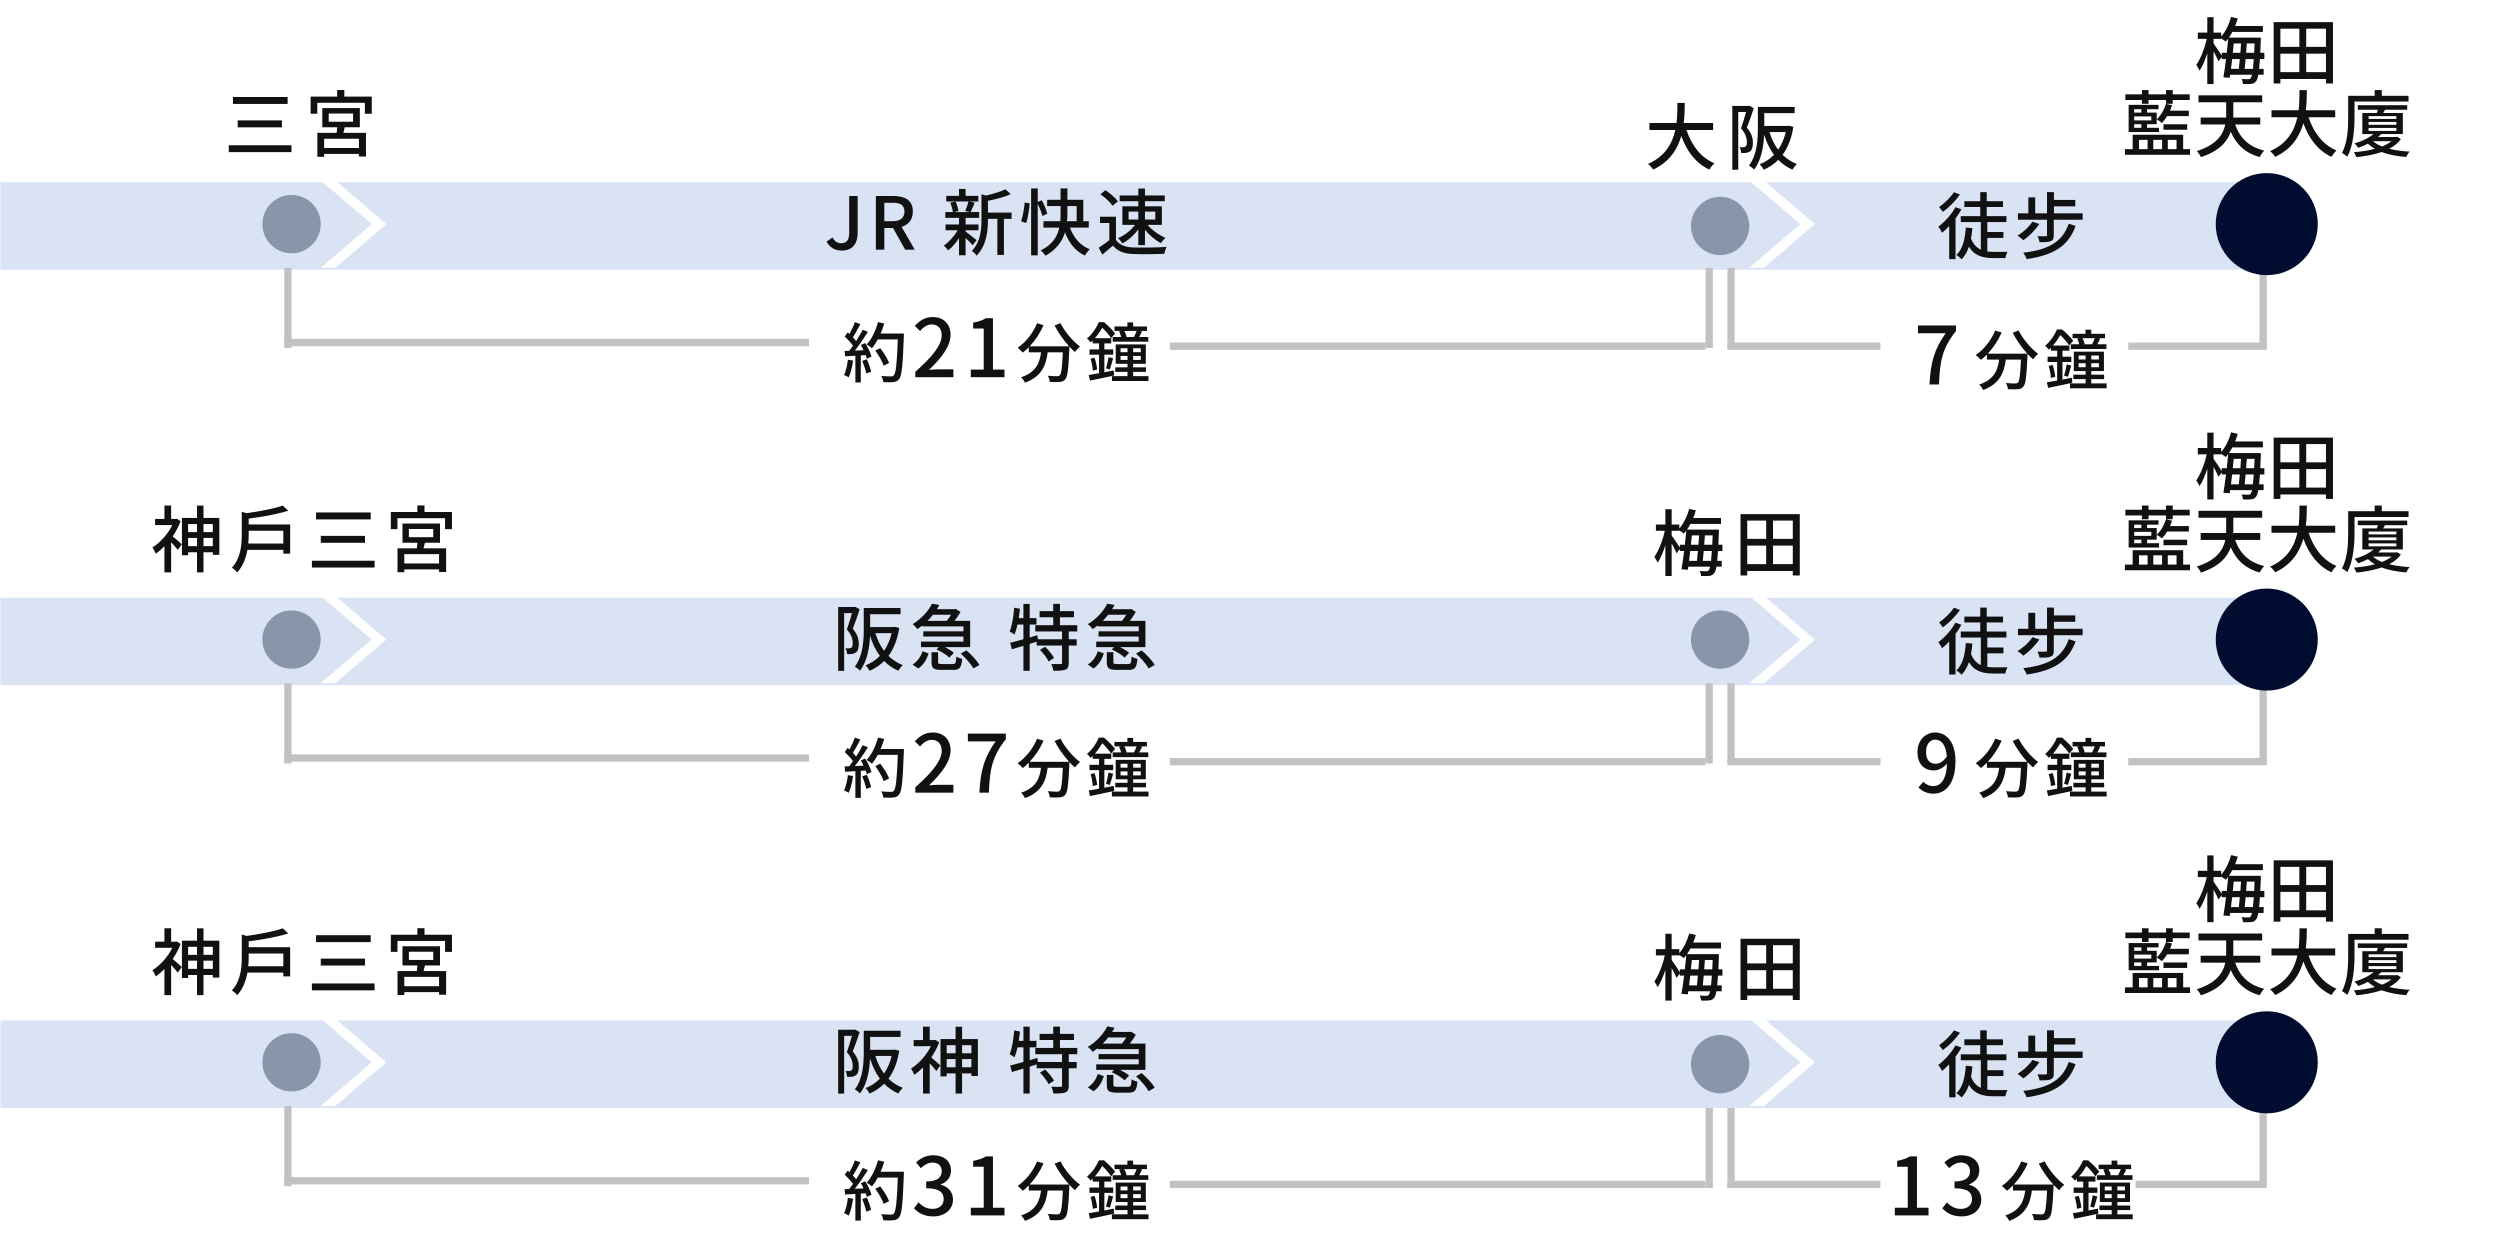 <svg width="686" height="340" viewBox="0 0 686 340" fill="none" xmlns="http://www.w3.org/2000/svg">
<mask id="mask0_37_1397" style="mask-type:alpha" maskUnits="userSpaceOnUse" x="0" y="0" width="686" height="340">
<rect width="686" height="340" fill="white"/>
</mask>
<g mask="url(#mask0_37_1397)">
<path fill-rule="evenodd" clip-rule="evenodd" d="M480.583 280L494 291.5L480 303.5H484L498 291.5L484.583 280H620V304H0V280H88.583L102 291.5L88 303.5H92L106 291.5L92.583 280H480.583Z" fill="#D9E3F4"/>
<path d="M88 291.5C88 295.918 84.418 299.5 80 299.5C75.582 299.5 72 295.918 72 291.5C72 287.082 75.582 283.5 80 283.5C84.418 283.5 88 287.082 88 291.5Z" fill="#8895AB"/>
<path d="M480 292C480 296.418 476.418 300 472 300C467.582 300 464 296.418 464 292C464 287.582 467.582 284 472 284C476.418 284 480 287.582 480 292Z" fill="#8895AB"/>
<line x1="79" y1="303.5" x2="79" y2="325.5" stroke="#C2C2C2" stroke-width="2"/>
<line x1="469" y1="304" x2="469" y2="326" stroke="#C2C2C2" stroke-width="2"/>
<line x1="475" y1="304" x2="475" y2="326" stroke="#C2C2C2" stroke-width="2"/>
<line x1="621" y1="303.5" x2="621" y2="325.5" stroke="#C2C2C2" stroke-width="2"/>
<line x1="78" y1="324" x2="222" y2="324" stroke="#C2C2C2" stroke-width="2"/>
<line x1="321" y1="325" x2="468" y2="325" stroke="#C2C2C2" stroke-width="2"/>
<line x1="474" y1="325" x2="516" y2="325" stroke="#C2C2C2" stroke-width="2"/>
<line x1="586" y1="325" x2="622" y2="325" stroke="#C2C2C2" stroke-width="2"/>
<path d="M636 291.5C636 299.232 629.732 305.5 622 305.5C614.268 305.5 608 299.232 608 291.5C608 283.768 614.268 277.5 622 277.5C629.732 277.5 636 283.768 636 291.5Z" fill="#000C30"/>
<path d="M48.52 258.34L49.56 259.02C49.02 260.46 48.26 261.88 47.38 263.16C48.08 263.72 49.5 265 49.88 265.36L48.78 266.88C48.38 266.36 47.62 265.48 46.96 264.78V273.06H45.12V265.9C44.34 266.7 43.54 267.38 42.74 267.94C42.58 267.46 42.1 266.56 41.84 266.22C43.94 264.9 46.06 262.58 47.28 260.08H42.56V258.4H45.12V254.72H46.96V258.4H48.2L48.52 258.34ZM55.84 265.86H58.4V263.6H55.84V265.86ZM51.62 265.86H54.06V263.6H51.62V265.86ZM54.06 259.8H51.62V262.02H54.06V259.8ZM58.4 259.8H55.84V262.02H58.4V259.8ZM55.84 258.12H60.18V268.26H58.4V267.54H55.84V273.06H54.06V267.54H51.62V268.36H49.92V258.12H54.06V254.74H55.84V258.12ZM68.12 265.14H77.74V261.64H68.24V262.6C68.24 263.36 68.22 264.24 68.12 265.14ZM68.24 259.92H79.62V267.92H77.74V266.88H67.9C67.5 269.06 66.7 271.32 65.08 273.08C64.8 272.68 64.1 272.02 63.62 271.8C66.1 269.12 66.34 265.42 66.34 262.56V256.44L67.66 256.82C71.28 256.32 75.26 255.56 77.58 254.74L79.1 256.14C76.16 257.08 71.98 257.84 68.24 258.3V259.92ZM86.72 256.62H101.72V258.52H86.72V256.62ZM88.02 263.04H100.16V264.94H88.02V263.04ZM85.58 269.86H102.78V271.74H85.58V269.86ZM120.48 270.62V268.06H110.94V270.62H120.48ZM112.2 261.16V263.4H118.88V261.16H112.2ZM120.74 264.92H116.6C116.46 265.44 116.34 265.98 116.22 266.46H122.42V272.96H120.48V272.24H110.94V273.02H109.08V266.46H114.38C114.44 265.96 114.5 265.42 114.54 264.92H110.44V259.66H120.74V264.92ZM116.48 256.5H124.02V261.2H122.12V258.2H109.06V261.2H107.24V256.5H114.52V254.7H116.48V256.5Z" fill="#111111"/>
<path d="M615.94 248.9H618.2C618.28 248.18 618.36 247.3 618.44 246.2H616.2C616.12 247.18 616.02 248.1 615.94 248.9ZM614.6 246.2H612.5C612.38 247.14 612.28 248.06 612.18 248.9H614.34C614.42 248.1 614.52 247.18 614.6 246.2ZM609.64 244.48H611.02C611.18 243.14 611.32 241.8 611.42 240.6C611.2 240.9 610.98 241.16 610.76 241.42C610.5 241.18 609.94 240.82 609.5 240.56V240.66H607.4V241.92C607.9 242.58 609.16 244.5 609.64 245.26V244.48ZM614.94 241.92H612.94C612.86 242.76 612.78 243.62 612.68 244.48H614.76C614.82 243.6 614.88 242.74 614.94 241.92ZM616.34 244.48H618.54C618.58 243.7 618.62 242.86 618.66 241.92H616.52C616.46 242.74 616.4 243.62 616.34 244.48ZM621.34 246.2H620.12C620.04 247.26 619.98 248.16 619.9 248.9H621.14V250.5H619.68C619.52 251.44 619.32 251.96 619.1 252.26C618.7 252.8 618.28 252.96 617.7 253.02C617.18 253.1 616.36 253.08 615.48 253.04C615.46 252.66 615.3 252.04 615.08 251.68C615.88 251.74 616.58 251.76 616.94 251.74C617.26 251.76 617.42 251.7 617.6 251.44C617.72 251.28 617.84 250.98 617.96 250.5H611.96L611.84 251.34L610.1 251.22C610.34 249.88 610.58 248.08 610.82 246.2H609.64V245.62L608.76 246.82C608.5 246.18 607.92 245.08 607.4 244.12V253.06H605.68V244.6C605.08 246.5 604.34 248.26 603.54 249.4C603.36 248.9 602.92 248.2 602.66 247.8C603.84 246.16 604.98 243.2 605.52 240.66H603.08V238.94H605.68V234.72H607.4V238.94H609.5V240.02C610.7 238.68 611.66 236.68 612.22 234.64L614.04 235.06C613.84 235.76 613.6 236.46 613.32 237.14H620.94V238.76H612.56C612.26 239.32 611.94 239.84 611.62 240.32H620.36V241.12C620.32 242.38 620.26 243.48 620.22 244.48H621.34V246.2ZM632.82 249.8H638.24V244.72H632.82V249.8ZM625.74 244.72V249.8H630.94V244.72H625.74ZM630.94 237.86H625.74V242.86H630.94V237.86ZM638.24 242.86V237.86H632.82V242.86H638.24ZM623.9 236.08H640.16V252.9H638.24V251.68H625.74V252.9H623.9V236.08ZM587.74 258.48V257.44H583.2V255.88H587.74V254.72H589.56V255.88H594.36V254.72H596.2V255.88H600.86V257.44H596.2V258.48H594.36V257.44H589.56V258.48H587.74ZM590.32 263.04V261.94H585.62V263.04H590.32ZM587.58 265.06V264.08H585.62V265.06H587.58ZM587.58 259.96H585.62V260.9H587.58V259.96ZM589.16 260.9H591.8V264.08H589.16V265.06H592.44V266.24H584.1V258.78H592.3V259.96H589.16V260.9ZM600.62 260.36V261.86H594.66C594.24 262.58 593.74 263.22 593.24 263.74C592.92 263.46 592.22 262.98 591.8 262.74C592.92 261.72 593.84 260.12 594.34 258.5L596.02 258.88C595.86 259.38 595.66 259.88 595.46 260.36H600.62ZM600.16 265.6H593.66V264.1H600.16V265.6ZM586.94 268.38V270.92H589.3V268.38H586.94ZM593.28 268.38H590.86V270.92H593.28V268.38ZM597.24 268.38H594.84V270.92H597.24V268.38ZM599.06 270.92H600.94V272.48H583.08V270.92H585.2V266.98H599.06V270.92ZM620.22 264.16H613.32C614.62 267.84 617.08 270.32 621.3 271.32C620.88 271.74 620.32 272.58 620.04 273.1C616.08 272 613.66 269.68 612.12 266.18C611.16 268.9 608.94 271.46 603.94 273.12C603.74 272.66 603.18 271.84 602.8 271.46C608.22 269.72 610.04 266.94 610.62 264.16H603.86V262.26H610.84C610.86 261.96 610.86 261.66 610.86 261.38V258.06H603.26V256.16H620.74V258.06H612.82V261.4C612.82 261.68 612.82 261.98 612.8 262.26H620.22V264.16ZM640.78 262.18H633.48C634.84 266.34 637.36 269.72 641.14 271.3C640.68 271.7 640.06 272.48 639.76 273.04C636.02 271.3 633.6 268.06 632.04 263.82C631.02 267.44 628.86 270.9 624.32 273.04C624.02 272.54 623.42 271.88 622.9 271.48C627.66 269.4 629.6 265.8 630.4 262.18H623.3V260.26H630.74C630.98 258.26 630.96 256.34 630.98 254.74H633C632.98 256.36 632.96 258.28 632.72 260.26H640.78V262.18ZM646.08 257.86V262.12C646.08 265.28 645.8 269.96 644.08 273C643.76 272.7 643.02 272.14 642.62 271.96C644.22 269.12 644.34 265.04 644.34 262.12V256.28H651.62V254.72H653.56V256.28H660.9V257.86H646.08ZM656.24 268.74H651.14C651.78 269.32 652.64 269.8 653.64 270.2C654.64 269.8 655.52 269.32 656.24 268.74ZM649.94 265.1V265.92H657.56V265.1H649.94ZM649.94 263.46V264.24H657.56V263.46H649.94ZM649.94 261.86V262.64H657.56V261.86H649.94ZM657.76 267.52L658.82 268.16C658.02 269.26 656.92 270.14 655.6 270.82C657.26 271.24 659.18 271.5 661.22 271.6C660.86 271.96 660.44 272.64 660.26 273.08C657.74 272.88 655.44 272.44 653.52 271.72C651.44 272.44 649.04 272.86 646.6 273.12C646.46 272.72 646.16 272.1 645.88 271.76C647.88 271.6 649.88 271.32 651.68 270.84C650.96 270.42 650.32 269.96 649.78 269.42C648.98 269.84 648.08 270.22 647.1 270.56C646.88 270.18 646.4 269.62 646.06 269.36C648.38 268.68 650.16 267.76 651.32 266.78H648.22V261H652.18C652.28 260.72 652.4 260.42 652.5 260.12H646.98V258.86H660.54V260.12H654.44C654.26 260.42 654.1 260.72 653.94 261H659.34V266.78H653.4C653.14 267.06 652.84 267.34 652.54 267.6H657.44L657.76 267.52Z" fill="#111111"/>
<path d="M519.945 333.5V331.41H523.487V320.146H520.583V318.54C522.101 318.254 523.179 317.88 524.103 317.308H526.017V331.41H529.185V333.5H519.945ZM538.256 333.786C535.704 333.786 534.054 332.774 532.976 331.564L534.208 329.936C535.154 330.904 536.364 331.718 538.036 331.718C539.862 331.718 541.116 330.706 541.116 329.034C541.116 327.23 539.972 326.064 536.32 326.064V324.194C539.51 324.194 540.566 322.984 540.566 321.356C540.566 319.926 539.62 319.024 538.08 319.002C536.826 319.024 535.77 319.64 534.846 320.542L533.526 318.958C534.802 317.814 536.298 317 538.168 317C541.072 317 543.118 318.496 543.118 321.18C543.118 323.05 542.04 324.348 540.324 324.986V325.096C542.194 325.558 543.668 326.966 543.668 329.144C543.668 332.07 541.226 333.786 538.256 333.786ZM559.433 319.316L561.053 318.668C562.205 321.008 564.473 323.654 566.417 325.094C565.985 325.454 565.337 326.12 565.013 326.588C564.527 326.174 564.005 325.67 563.501 325.112C563.501 325.274 563.501 325.652 563.483 325.814C563.249 331.268 562.997 333.356 562.385 334.058C561.971 334.58 561.557 334.706 560.909 334.796C560.297 334.868 559.199 334.85 558.119 334.796C558.101 334.292 557.867 333.59 557.561 333.104C558.659 333.212 559.685 333.23 560.099 333.23C560.459 333.23 560.675 333.176 560.873 332.978C561.287 332.546 561.521 330.854 561.701 326.678H557.543C557.093 330.17 555.941 333.32 551.315 335.012C551.135 334.58 550.631 333.86 550.253 333.518C554.393 332.15 555.347 329.522 555.725 326.678H552.359V325.292C551.837 325.832 551.279 326.318 550.721 326.75C550.415 326.39 549.695 325.724 549.299 325.418C551.531 323.906 553.511 321.44 554.627 318.704L556.409 319.226C555.473 321.404 554.123 323.42 552.593 325.04H563.429C561.935 323.402 560.459 321.314 559.433 319.316ZM581.357 322.466L581.231 322.43C581.483 321.98 581.771 321.332 581.951 320.81H578.567C578.855 321.35 579.125 321.98 579.197 322.394L578.909 322.466H581.357ZM577.145 320.936L577.721 320.81H575.867V319.586H579.413V318.47H580.997V319.586H584.777V320.81H582.905L583.445 320.954C583.175 321.494 582.905 322.034 582.653 322.466H585.155V323.762H575.381V322.466H577.703C577.595 321.998 577.361 321.386 577.145 320.936ZM575.669 331.646L575.795 333.032C573.473 333.554 571.007 334.058 569.153 334.436L568.811 332.906C569.603 332.78 570.575 332.618 571.637 332.42V327.326H569.009V325.868H571.637V324.23H569.909V323.438C569.729 323.6 569.549 323.78 569.351 323.96C569.135 323.618 568.631 323.114 568.325 322.898C569.891 321.566 571.007 319.802 571.583 318.398H573.005C574.085 319.316 575.399 320.612 576.047 321.512L574.949 322.79C574.445 322.016 573.455 320.81 572.519 319.946C572.015 320.828 571.349 321.836 570.485 322.808H574.985V324.23H573.095V325.868H575.525V327.326H573.095V332.15C573.941 331.988 574.823 331.808 575.669 331.646ZM569.315 328.424L570.413 328.136C570.755 329.198 571.043 330.512 571.115 331.394L569.927 331.7C569.891 330.818 569.621 329.45 569.315 328.424ZM574.607 331.376L573.545 331.088C573.815 330.242 574.121 328.892 574.247 327.992L575.507 328.316C575.201 329.36 574.877 330.566 574.607 331.376ZM577.541 328.766H579.449V327.668H577.541V328.766ZM577.541 325.562V326.642H579.449V325.562H577.541ZM583.085 326.642V325.562H580.997V326.642H583.085ZM583.085 328.766V327.668H580.997V328.766H583.085ZM580.997 333.212H585.209V334.544H575.165V333.212H579.449V332.042H576.083V330.8H579.449V329.828H576.209V324.5H584.471V329.828H580.997V330.8H584.525V332.042H580.997V333.212Z" fill="#111111"/>
<path d="M536.16 282.74L537.82 283.38C536.62 285.08 534.78 286.96 533.1 288.16C532.86 287.78 532.4 287.14 532.1 286.8C533.58 285.76 535.3 284.1 536.16 282.74ZM536.58 286.86L538.22 287.44C537.76 288.3 537.2 289.14 536.6 289.94V301.1H534.86V292.04C534.22 292.72 533.54 293.34 532.9 293.88C532.72 293.5 532.2 292.58 531.88 292.2C533.64 290.9 535.46 288.88 536.58 286.86ZM545.32 295.28V299C545.9 299.08 546.56 299.12 547.2 299.12C547.76 299.12 550.08 299.12 550.84 299.1C550.6 299.54 550.34 300.34 550.26 300.82H547.06C544.08 300.82 541.8 300.22 540.26 297.7C539.82 299.08 539.16 300.22 538.28 301.14C538 300.82 537.24 300.22 536.84 299.96C538.56 298.36 539.2 295.68 539.42 292.44L541.22 292.6C541.14 293.6 541.02 294.54 540.84 295.42C541.46 297.04 542.4 297.98 543.54 298.5V290.94H538.04V289.3H543.38V286.8H539.02V285.2H543.38V282.72H545.16V285.2H549.62V286.8H545.16V289.3H550.56V290.94H545.32V293.66H549.74V295.28H545.32ZM567.66 291.38L569.54 292C567.54 297.6 563.44 300.02 556.12 301.1C555.94 300.56 555.54 299.82 555.18 299.34C562.1 298.54 565.94 296.38 567.66 291.38ZM557.7 290.84L559.6 291.46C558.48 293.14 556.74 294.86 555.22 295.92C554.86 295.58 554.08 294.94 553.6 294.66C555.16 293.74 556.76 292.28 557.7 290.84ZM563.6 288.54H571.48V290.3H563.56V294.56C563.56 295.46 563.38 295.92 562.7 296.18C562.04 296.46 561.08 296.46 559.66 296.46C559.58 295.96 559.32 295.26 559.1 294.8C560.06 294.84 561.06 294.84 561.34 294.82C561.62 294.8 561.7 294.76 561.7 294.52V290.3H553.72V288.54H556.58V284.16H558.46V288.54H561.7V282.72H563.6V284.86H569.46V286.62H563.6V288.54Z" fill="#111111"/>
<path d="M234.674 282.5L235.894 283.2C235.334 284.88 234.634 286.96 233.994 288.52C235.354 290.1 235.654 291.48 235.654 292.68C235.654 293.82 235.414 294.66 234.834 295.06C234.534 295.26 234.154 295.4 233.754 295.46C233.374 295.5 232.894 295.5 232.434 295.48C232.414 295.02 232.274 294.32 231.994 293.88C232.414 293.92 232.754 293.92 233.014 293.9C233.254 293.9 233.454 293.84 233.634 293.72C233.914 293.52 233.994 293.04 233.994 292.46C233.994 291.46 233.674 290.16 232.374 288.72C232.874 287.38 233.394 285.6 233.774 284.24H231.634V300.08H229.994V282.56H234.394L234.674 282.5ZM244.674 289.74H240.194C240.754 291.54 241.534 293.18 242.574 294.58C243.514 293.24 244.214 291.62 244.674 289.74ZM245.614 288L246.754 288.32C246.234 291.56 245.214 294.06 243.794 295.98C244.894 297.06 246.194 297.92 247.714 298.5C247.334 298.86 246.754 299.58 246.514 300.06C244.994 299.4 243.714 298.5 242.614 297.38C241.454 298.54 240.114 299.42 238.614 300.08C238.394 299.64 237.894 298.92 237.534 298.56C238.994 298 240.314 297.14 241.434 295.98C240.274 294.42 239.394 292.56 238.734 290.46C238.594 293.62 237.994 297.44 235.974 300.04C235.714 299.72 234.954 299.12 234.574 298.92C236.834 295.94 237.014 291.7 237.014 288.58V282.84H247.114V284.54H238.774V288.06H245.274L245.614 288ZM256.674 285.34L257.714 286.02C257.174 287.46 256.414 288.88 255.534 290.16C256.234 290.72 257.654 292 258.034 292.36L256.934 293.88C256.534 293.36 255.774 292.48 255.114 291.78V300.06H253.274V292.9C252.494 293.7 251.694 294.38 250.894 294.94C250.734 294.46 250.254 293.56 249.994 293.22C252.094 291.9 254.214 289.58 255.434 287.08H250.714V285.4H253.274V281.72H255.114V285.4H256.354L256.674 285.34ZM263.994 292.86H266.554V290.6H263.994V292.86ZM259.774 292.86H262.214V290.6H259.774V292.86ZM262.214 286.8H259.774V289.02H262.214V286.8ZM266.554 286.8H263.994V289.02H266.554V286.8ZM263.994 285.12H268.334V295.26H266.554V294.54H263.994V300.06H262.214V294.54H259.774V295.36H258.074V285.12H262.214V281.74H263.994V285.12ZM285.366 294.32L286.766 293.46C287.706 294.36 288.766 295.66 289.226 296.54L287.746 297.5C287.326 296.62 286.286 295.26 285.366 294.32ZM295.606 289.28H293.266V291.42H295.446V293.14H293.266V297.9C293.266 298.9 293.046 299.44 292.366 299.76C291.666 300.02 290.566 300.06 289.066 300.06C288.986 299.52 288.746 298.74 288.486 298.2C289.606 298.24 290.686 298.24 291.006 298.22C291.326 298.22 291.426 298.14 291.426 297.86V293.14H284.466V292.08L282.546 292.68V300.06H280.826V293.22C279.686 293.56 278.606 293.88 277.666 294.16L277.186 292.38C278.186 292.14 279.446 291.8 280.826 291.4V287.38H279.206C278.966 288.42 278.706 289.36 278.386 290.12C278.106 289.9 277.406 289.48 277.046 289.28C277.726 287.66 278.106 285.14 278.286 282.76L279.886 283.04C279.786 283.9 279.686 284.78 279.526 285.62H280.826V281.72H282.546V285.62H284.406V287.38H282.546V290.92L284.646 290.3L284.806 291.42H291.426V289.28H284.086V287.56H289.006V285.38H285.266V283.7H289.006V281.7H290.846V283.7H294.706V285.38H290.846V287.56H295.606V289.28ZM309.066 284.68H304.086C303.646 285.26 303.146 285.82 302.606 286.36H307.886C308.286 285.86 308.706 285.26 309.066 284.68ZM301.186 287.88V287.62C300.766 287.98 300.306 288.3 299.826 288.62C299.526 288.18 298.926 287.56 298.506 287.26C301.126 285.7 302.906 283.5 303.846 281.64L305.846 282.02C305.626 282.4 305.406 282.78 305.166 283.16H310.086L310.386 283.1L311.666 283.92C311.246 284.68 310.646 285.56 310.026 286.36H314.306V293.58H307.386C308.346 294.06 309.286 294.64 309.826 295.14L308.586 296.44C307.886 295.72 306.346 294.78 305.066 294.22L305.686 293.58H300.806V292.06H312.466V290.66H301.446V289.24H312.466V287.88H301.186ZM300.046 299.44L298.486 298.34C299.866 297.54 300.766 296.14 301.246 294.7L302.906 295.3C302.366 296.9 301.546 298.48 300.046 299.44ZM306.586 298.22H309.526C310.286 298.22 310.426 297.96 310.506 296.16C310.886 296.44 311.626 296.7 312.106 296.8C311.926 299.24 311.386 299.82 309.706 299.82H306.386C304.206 299.82 303.706 299.32 303.706 297.66V294.96H305.506V297.64C305.506 298.14 305.686 298.22 306.586 298.22ZM311.726 295.34L313.266 294.46C314.606 295.6 316.166 297.26 316.866 298.46L315.186 299.42C314.566 298.26 313.066 296.54 311.726 295.34Z" fill="#111111"/>
<path d="M232.661 328.694L234.083 328.946C233.849 330.638 233.435 332.384 232.877 333.536C232.607 333.338 231.941 333.032 231.599 332.906C232.139 331.826 232.481 330.242 232.661 328.694ZM236.603 329.018L237.863 328.604C238.349 329.684 238.835 331.088 239.033 332.006L237.701 332.474C237.539 331.538 237.053 330.116 236.603 329.018ZM236.207 324.662L237.413 324.14C238.151 325.31 238.889 326.84 239.141 327.83L237.863 328.442C237.791 328.154 237.683 327.812 237.539 327.434L236.207 327.524V334.94H234.713V327.614C233.687 327.668 232.733 327.722 231.905 327.776L231.761 326.3L233.021 326.264C233.363 325.832 233.705 325.364 234.065 324.86C233.507 324.068 232.589 323.096 231.797 322.34L232.607 321.224C232.769 321.368 232.931 321.512 233.093 321.656C233.651 320.666 234.245 319.37 234.569 318.398L236.081 318.938C235.433 320.162 234.677 321.584 234.029 322.556C234.371 322.916 234.677 323.276 234.911 323.6C235.613 322.52 236.261 321.404 236.729 320.468L238.151 321.08C237.125 322.718 235.775 324.698 234.569 326.192L236.963 326.102C236.729 325.598 236.477 325.112 236.207 324.662ZM248.015 321.53V322.34C247.709 330.278 247.475 333.086 246.719 334.004C246.287 334.598 245.837 334.76 245.135 334.832C244.523 334.922 243.425 334.904 242.363 334.85C242.327 334.364 242.129 333.644 241.805 333.176C242.975 333.266 244.055 333.284 244.487 333.284C244.865 333.284 245.063 333.212 245.261 332.978C245.837 332.402 246.125 329.738 246.359 323.132H240.869C240.383 324.05 239.843 324.878 239.285 325.544C238.961 325.256 238.205 324.77 237.809 324.536C239.177 323.078 240.293 320.738 240.923 318.38L242.633 318.776C242.363 319.712 242.021 320.648 241.643 321.53H248.015ZM243.965 329.594L242.489 330.35C242.129 329.252 241.139 327.506 240.185 326.21L241.535 325.544C242.507 326.768 243.569 328.478 243.965 329.594ZM256.089 333.786C253.537 333.786 251.887 332.774 250.809 331.564L252.041 329.936C252.987 330.904 254.197 331.718 255.869 331.718C257.695 331.718 258.949 330.706 258.949 329.034C258.949 327.23 257.805 326.064 254.153 326.064V324.194C257.343 324.194 258.399 322.984 258.399 321.356C258.399 319.926 257.453 319.024 255.913 319.002C254.659 319.024 253.603 319.64 252.679 320.542L251.359 318.958C252.635 317.814 254.131 317 256.001 317C258.905 317 260.951 318.496 260.951 321.18C260.951 323.05 259.873 324.348 258.157 324.986V325.096C260.027 325.558 261.501 326.966 261.501 329.144C261.501 332.07 259.059 333.786 256.089 333.786ZM266.392 333.5V331.41H269.934V320.146H267.03V318.54C268.548 318.254 269.626 317.88 270.55 317.308H272.464V331.41H275.632V333.5H266.392ZM289.373 319.316L290.993 318.668C292.145 321.008 294.413 323.654 296.357 325.094C295.925 325.454 295.277 326.12 294.953 326.588C294.467 326.174 293.945 325.67 293.441 325.112C293.441 325.274 293.441 325.652 293.423 325.814C293.189 331.268 292.937 333.356 292.325 334.058C291.911 334.58 291.497 334.706 290.849 334.796C290.237 334.868 289.139 334.85 288.059 334.796C288.041 334.292 287.807 333.59 287.501 333.104C288.599 333.212 289.625 333.23 290.039 333.23C290.399 333.23 290.615 333.176 290.813 332.978C291.227 332.546 291.461 330.854 291.641 326.678H287.483C287.033 330.17 285.881 333.32 281.255 335.012C281.075 334.58 280.571 333.86 280.193 333.518C284.333 332.15 285.287 329.522 285.665 326.678H282.299V325.292C281.777 325.832 281.219 326.318 280.661 326.75C280.355 326.39 279.635 325.724 279.239 325.418C281.471 323.906 283.451 321.44 284.567 318.704L286.349 319.226C285.413 321.404 284.063 323.42 282.533 325.04H293.369C291.875 323.402 290.399 321.314 289.373 319.316ZM311.297 322.466L311.171 322.43C311.423 321.98 311.711 321.332 311.891 320.81H308.507C308.795 321.35 309.065 321.98 309.137 322.394L308.849 322.466H311.297ZM307.085 320.936L307.661 320.81H305.807V319.586H309.353V318.47H310.937V319.586H314.717V320.81H312.845L313.385 320.954C313.115 321.494 312.845 322.034 312.593 322.466H315.095V323.762H305.321V322.466H307.643C307.535 321.998 307.301 321.386 307.085 320.936ZM305.609 331.646L305.735 333.032C303.413 333.554 300.947 334.058 299.093 334.436L298.751 332.906C299.543 332.78 300.515 332.618 301.577 332.42V327.326H298.949V325.868H301.577V324.23H299.849V323.438C299.669 323.6 299.489 323.78 299.291 323.96C299.075 323.618 298.571 323.114 298.265 322.898C299.831 321.566 300.947 319.802 301.523 318.398H302.945C304.025 319.316 305.339 320.612 305.987 321.512L304.889 322.79C304.385 322.016 303.395 320.81 302.459 319.946C301.955 320.828 301.289 321.836 300.425 322.808H304.925V324.23H303.035V325.868H305.465V327.326H303.035V332.15C303.881 331.988 304.763 331.808 305.609 331.646ZM299.255 328.424L300.353 328.136C300.695 329.198 300.983 330.512 301.055 331.394L299.867 331.7C299.831 330.818 299.561 329.45 299.255 328.424ZM304.547 331.376L303.485 331.088C303.755 330.242 304.061 328.892 304.187 327.992L305.447 328.316C305.141 329.36 304.817 330.566 304.547 331.376ZM307.481 328.766H309.389V327.668H307.481V328.766ZM307.481 325.562V326.642H309.389V325.562H307.481ZM313.025 326.642V325.562H310.937V326.642H313.025ZM313.025 328.766V327.668H310.937V328.766H313.025ZM310.937 333.212H315.149V334.544H305.105V333.212H309.389V332.042H306.023V330.8H309.389V329.828H306.149V324.5H314.411V329.828H310.937V330.8H314.465V332.042H310.937V333.212Z" fill="#111111"/>
<path d="M467.24 270.4H469.5C469.58 269.68 469.66 268.8 469.74 267.7H467.5C467.42 268.68 467.32 269.6 467.24 270.4ZM465.9 267.7H463.8C463.68 268.64 463.58 269.56 463.48 270.4H465.64C465.72 269.6 465.82 268.68 465.9 267.7ZM460.94 265.98H462.32C462.48 264.64 462.62 263.3 462.72 262.1C462.5 262.4 462.28 262.66 462.06 262.92C461.8 262.68 461.24 262.32 460.8 262.06V262.16H458.7V263.42C459.2 264.08 460.46 266 460.94 266.76V265.98ZM466.24 263.42H464.24C464.16 264.26 464.08 265.12 463.98 265.98H466.06C466.12 265.1 466.18 264.24 466.24 263.42ZM467.64 265.98H469.84C469.88 265.2 469.92 264.36 469.96 263.42H467.82C467.76 264.24 467.7 265.12 467.64 265.98ZM472.64 267.7H471.42C471.34 268.76 471.28 269.66 471.2 270.4H472.44V272H470.98C470.82 272.94 470.62 273.46 470.4 273.76C470 274.3 469.58 274.46 469 274.52C468.48 274.6 467.66 274.58 466.78 274.54C466.76 274.16 466.6 273.54 466.38 273.18C467.18 273.24 467.88 273.26 468.24 273.24C468.56 273.26 468.72 273.2 468.9 272.94C469.02 272.78 469.14 272.48 469.26 272H463.26L463.14 272.84L461.4 272.72C461.64 271.38 461.88 269.58 462.12 267.7H460.94V267.12L460.06 268.32C459.8 267.68 459.22 266.58 458.7 265.62V274.56H456.98V266.1C456.38 268 455.64 269.76 454.84 270.9C454.66 270.4 454.22 269.7 453.96 269.3C455.14 267.66 456.28 264.7 456.82 262.16H454.38V260.44H456.98V256.22H458.7V260.44H460.8V261.52C462 260.18 462.96 258.18 463.52 256.14L465.34 256.56C465.14 257.26 464.9 257.96 464.62 258.64H472.24V260.26H463.86C463.56 260.82 463.24 261.34 462.92 261.82H471.66V262.62C471.62 263.88 471.56 264.98 471.52 265.98H472.64V267.7ZM486.52 271.3H491.94V266.22H486.52V271.3ZM479.44 266.22V271.3H484.64V266.22H479.44ZM484.64 259.36H479.44V264.36H484.64V259.36ZM491.94 264.36V259.36H486.52V264.36H491.94ZM477.6 257.58H493.86V274.4H491.94V273.18H479.44V274.4H477.6V257.58Z" fill="#111111"/>
<path fill-rule="evenodd" clip-rule="evenodd" d="M480.583 164L494 175.5L480 187.5H484L498 175.5L484.583 164H620V188H0V164H88.583L102 175.5L88 187.5H92L106 175.5L92.583 164H480.583Z" fill="#D9E3F4"/>
<path d="M88 175.5C88 179.918 84.418 183.5 80 183.5C75.582 183.5 72 179.918 72 175.5C72 171.082 75.582 167.5 80 167.5C84.418 167.5 88 171.082 88 175.5Z" fill="#8895AB"/>
<path d="M480 175.5C480 179.918 476.418 183.5 472 183.5C467.582 183.5 464 179.918 464 175.5C464 171.082 467.582 167.5 472 167.5C476.418 167.5 480 171.082 480 175.5Z" fill="#8895AB"/>
<line x1="79" y1="187.5" x2="79" y2="209.5" stroke="#C2C2C2" stroke-width="2"/>
<line x1="469" y1="187.5" x2="469" y2="209.5" stroke="#C2C2C2" stroke-width="2"/>
<line x1="475" y1="187.5" x2="475" y2="209.5" stroke="#C2C2C2" stroke-width="2"/>
<line x1="621" y1="187.5" x2="621" y2="209.5" stroke="#C2C2C2" stroke-width="2"/>
<line x1="78" y1="208" x2="222" y2="208" stroke="#C2C2C2" stroke-width="2"/>
<line x1="321" y1="209" x2="468" y2="209" stroke="#C2C2C2" stroke-width="2"/>
<line x1="474" y1="209" x2="516" y2="209" stroke="#C2C2C2" stroke-width="2"/>
<line x1="584" y1="209" x2="622" y2="209" stroke="#C2C2C2" stroke-width="2"/>
<path d="M636 175.5C636 183.232 629.732 189.5 622 189.5C614.268 189.5 608 183.232 608 175.5C608 167.768 614.268 161.5 622 161.5C629.732 161.5 636 167.768 636 175.5Z" fill="#000C30"/>
<path d="M48.52 142.34L49.56 143.02C49.02 144.46 48.26 145.88 47.38 147.16C48.08 147.72 49.5 149 49.88 149.36L48.78 150.88C48.38 150.36 47.62 149.48 46.96 148.78V157.06H45.12V149.9C44.34 150.7 43.54 151.38 42.74 151.94C42.58 151.46 42.1 150.56 41.84 150.22C43.94 148.9 46.06 146.58 47.28 144.08H42.56V142.4H45.12V138.72H46.96V142.4H48.2L48.52 142.34ZM55.84 149.86H58.4V147.6H55.84V149.86ZM51.62 149.86H54.06V147.6H51.62V149.86ZM54.06 143.8H51.62V146.02H54.06V143.8ZM58.4 143.8H55.84V146.02H58.4V143.8ZM55.84 142.12H60.18V152.26H58.4V151.54H55.84V157.06H54.06V151.54H51.62V152.36H49.92V142.12H54.06V138.74H55.84V142.12ZM68.12 149.14H77.74V145.64H68.24V146.6C68.24 147.36 68.22 148.24 68.12 149.14ZM68.24 143.92H79.62V151.92H77.74V150.88H67.9C67.5 153.06 66.7 155.32 65.08 157.08C64.8 156.68 64.1 156.02 63.62 155.8C66.1 153.12 66.34 149.42 66.34 146.56V140.44L67.66 140.82C71.28 140.32 75.26 139.56 77.58 138.74L79.1 140.14C76.16 141.08 71.98 141.84 68.24 142.3V143.92ZM86.72 140.62H101.72V142.52H86.72V140.62ZM88.02 147.04H100.16V148.94H88.02V147.04ZM85.58 153.86H102.78V155.74H85.58V153.86ZM120.48 154.62V152.06H110.94V154.62H120.48ZM112.2 145.16V147.4H118.88V145.16H112.2ZM120.74 148.92H116.6C116.46 149.44 116.34 149.98 116.22 150.46H122.42V156.96H120.48V156.24H110.94V157.02H109.08V150.46H114.38C114.44 149.96 114.5 149.42 114.54 148.92H110.44V143.66H120.74V148.92ZM116.48 140.5H124.02V145.2H122.12V142.2H109.06V145.2H107.24V140.5H114.52V138.7H116.48V140.5Z" fill="#111111"/>
<path d="M615.94 132.9H618.2C618.28 132.18 618.36 131.3 618.44 130.2H616.2C616.12 131.18 616.02 132.1 615.94 132.9ZM614.6 130.2H612.5C612.38 131.14 612.28 132.06 612.18 132.9H614.34C614.42 132.1 614.52 131.18 614.6 130.2ZM609.64 128.48H611.02C611.18 127.14 611.32 125.8 611.42 124.6C611.2 124.9 610.98 125.16 610.76 125.42C610.5 125.18 609.94 124.82 609.5 124.56V124.66H607.4V125.92C607.9 126.58 609.16 128.5 609.64 129.26V128.48ZM614.94 125.92H612.94C612.86 126.76 612.78 127.62 612.68 128.48H614.76C614.82 127.6 614.88 126.74 614.94 125.92ZM616.34 128.48H618.54C618.58 127.7 618.62 126.86 618.66 125.92H616.52C616.46 126.74 616.4 127.62 616.34 128.48ZM621.34 130.2H620.12C620.04 131.26 619.98 132.16 619.9 132.9H621.14V134.5H619.68C619.52 135.44 619.32 135.96 619.1 136.26C618.7 136.8 618.28 136.96 617.7 137.02C617.18 137.1 616.36 137.08 615.48 137.04C615.46 136.66 615.3 136.04 615.08 135.68C615.88 135.74 616.58 135.76 616.94 135.74C617.26 135.76 617.42 135.7 617.6 135.44C617.72 135.28 617.84 134.98 617.96 134.5H611.96L611.84 135.34L610.1 135.22C610.34 133.88 610.58 132.08 610.82 130.2H609.64V129.62L608.76 130.82C608.5 130.18 607.92 129.08 607.4 128.12V137.06H605.68V128.6C605.08 130.5 604.34 132.26 603.54 133.4C603.36 132.9 602.92 132.2 602.66 131.8C603.84 130.16 604.98 127.2 605.52 124.66H603.08V122.94H605.68V118.72H607.4V122.94H609.5V124.02C610.7 122.68 611.66 120.68 612.22 118.64L614.04 119.06C613.84 119.76 613.6 120.46 613.32 121.14H620.94V122.76H612.56C612.26 123.32 611.94 123.84 611.62 124.32H620.36V125.12C620.32 126.38 620.26 127.48 620.22 128.48H621.34V130.2ZM632.82 133.8H638.24V128.72H632.82V133.8ZM625.74 128.72V133.8H630.94V128.72H625.74ZM630.94 121.86H625.74V126.86H630.94V121.86ZM638.24 126.86V121.86H632.82V126.86H638.24ZM623.9 120.08H640.16V136.9H638.24V135.68H625.74V136.9H623.9V120.08ZM587.74 142.48V141.44H583.2V139.88H587.74V138.72H589.56V139.88H594.36V138.72H596.2V139.88H600.86V141.44H596.2V142.48H594.36V141.44H589.56V142.48H587.74ZM590.32 147.04V145.94H585.62V147.04H590.32ZM587.58 149.06V148.08H585.62V149.06H587.58ZM587.58 143.96H585.62V144.9H587.58V143.96ZM589.16 144.9H591.8V148.08H589.16V149.06H592.44V150.24H584.1V142.78H592.3V143.96H589.16V144.9ZM600.62 144.36V145.86H594.66C594.24 146.58 593.74 147.22 593.24 147.74C592.92 147.46 592.22 146.98 591.8 146.74C592.92 145.72 593.84 144.12 594.34 142.5L596.02 142.88C595.86 143.38 595.66 143.88 595.46 144.36H600.62ZM600.16 149.6H593.66V148.1H600.16V149.6ZM586.94 152.38V154.92H589.3V152.38H586.94ZM593.28 152.38H590.86V154.92H593.28V152.38ZM597.24 152.38H594.84V154.92H597.24V152.38ZM599.06 154.92H600.94V156.48H583.08V154.92H585.2V150.98H599.06V154.92ZM620.22 148.16H613.32C614.62 151.84 617.08 154.32 621.3 155.32C620.88 155.74 620.32 156.58 620.04 157.1C616.08 156 613.66 153.68 612.12 150.18C611.16 152.9 608.94 155.46 603.94 157.12C603.74 156.66 603.18 155.84 602.8 155.46C608.22 153.72 610.04 150.94 610.62 148.16H603.86V146.26H610.84C610.86 145.96 610.86 145.66 610.86 145.38V142.06H603.26V140.16H620.74V142.06H612.82V145.4C612.82 145.68 612.82 145.98 612.8 146.26H620.22V148.16ZM640.78 146.18H633.48C634.84 150.34 637.36 153.72 641.14 155.3C640.68 155.7 640.06 156.48 639.76 157.04C636.02 155.3 633.6 152.06 632.04 147.82C631.02 151.44 628.86 154.9 624.32 157.04C624.02 156.54 623.42 155.88 622.9 155.48C627.66 153.4 629.6 149.8 630.4 146.18H623.3V144.26H630.74C630.98 142.26 630.96 140.34 630.98 138.74H633C632.98 140.36 632.96 142.28 632.72 144.26H640.78V146.18ZM646.08 141.86V146.12C646.08 149.28 645.8 153.96 644.08 157C643.76 156.7 643.02 156.14 642.62 155.96C644.22 153.12 644.34 149.04 644.34 146.12V140.28H651.62V138.72H653.56V140.28H660.9V141.86H646.08ZM656.24 152.74H651.14C651.78 153.32 652.64 153.8 653.64 154.2C654.64 153.8 655.52 153.32 656.24 152.74ZM649.94 149.1V149.92H657.56V149.1H649.94ZM649.94 147.46V148.24H657.56V147.46H649.94ZM649.94 145.86V146.64H657.56V145.86H649.94ZM657.76 151.52L658.82 152.16C658.02 153.26 656.92 154.14 655.6 154.82C657.26 155.24 659.18 155.5 661.22 155.6C660.86 155.96 660.44 156.64 660.26 157.08C657.74 156.88 655.44 156.44 653.52 155.72C651.44 156.44 649.04 156.86 646.6 157.12C646.46 156.72 646.16 156.1 645.88 155.76C647.88 155.6 649.88 155.32 651.68 154.84C650.96 154.42 650.32 153.96 649.78 153.42C648.98 153.84 648.08 154.22 647.1 154.56C646.88 154.18 646.4 153.62 646.06 153.36C648.38 152.68 650.16 151.76 651.32 150.78H648.22V145H652.18C652.28 144.72 652.4 144.42 652.5 144.12H646.98V142.86H660.54V144.12H654.44C654.26 144.42 654.1 144.72 653.94 145H659.34V150.78H653.4C653.14 151.06 652.84 151.34 652.54 151.6H657.44L657.76 151.52Z" fill="#111111"/>
<path d="M531.125 209.58C532.115 209.58 533.237 209.008 534.205 207.6C533.963 204.41 532.753 202.958 530.993 202.958C529.607 202.958 528.507 204.212 528.507 206.324C528.507 208.392 529.431 209.58 531.125 209.58ZM526.417 216.07L527.781 214.508C528.419 215.234 529.409 215.718 530.443 215.718C532.401 215.718 534.095 214.134 534.249 209.514C533.303 210.68 531.917 211.406 530.685 211.406C527.979 211.406 526.153 209.712 526.153 206.324C526.153 203.112 528.353 201 530.971 201C534.073 201 536.581 203.508 536.581 208.854C536.581 215.234 533.677 217.786 530.553 217.786C528.683 217.786 527.363 217.038 526.417 216.07ZM552.279 203.316L553.899 202.668C555.051 205.008 557.319 207.654 559.263 209.094C558.831 209.454 558.183 210.12 557.859 210.588C557.373 210.174 556.851 209.67 556.347 209.112C556.347 209.274 556.347 209.652 556.329 209.814C556.095 215.268 555.843 217.356 555.231 218.058C554.817 218.58 554.403 218.706 553.755 218.796C553.143 218.868 552.045 218.85 550.965 218.796C550.947 218.292 550.713 217.59 550.407 217.104C551.505 217.212 552.531 217.23 552.945 217.23C553.305 217.23 553.521 217.176 553.719 216.978C554.133 216.546 554.367 214.854 554.547 210.678H550.389C549.939 214.17 548.787 217.32 544.161 219.012C543.981 218.58 543.477 217.86 543.099 217.518C547.239 216.15 548.193 213.522 548.571 210.678H545.205V209.292C544.683 209.832 544.125 210.318 543.567 210.75C543.261 210.39 542.541 209.724 542.145 209.418C544.377 207.906 546.357 205.44 547.473 202.704L549.255 203.226C548.319 205.404 546.969 207.42 545.439 209.04H556.275C554.781 207.402 553.305 205.314 552.279 203.316ZM574.203 206.466L574.077 206.43C574.329 205.98 574.617 205.332 574.797 204.81H571.413C571.701 205.35 571.971 205.98 572.043 206.394L571.755 206.466H574.203ZM569.991 204.936L570.567 204.81H568.713V203.586H572.259V202.47H573.843V203.586H577.623V204.81H575.751L576.291 204.954C576.021 205.494 575.751 206.034 575.499 206.466H578.001V207.762H568.227V206.466H570.549C570.441 205.998 570.207 205.386 569.991 204.936ZM568.515 215.646L568.641 217.032C566.319 217.554 563.853 218.058 561.999 218.436L561.657 216.906C562.449 216.78 563.421 216.618 564.483 216.42V211.326H561.855V209.868H564.483V208.23H562.755V207.438C562.575 207.6 562.395 207.78 562.197 207.96C561.981 207.618 561.477 207.114 561.171 206.898C562.737 205.566 563.853 203.802 564.429 202.398H565.851C566.931 203.316 568.245 204.612 568.893 205.512L567.795 206.79C567.291 206.016 566.301 204.81 565.365 203.946C564.861 204.828 564.195 205.836 563.331 206.808H567.831V208.23H565.941V209.868H568.371V211.326H565.941V216.15C566.787 215.988 567.669 215.808 568.515 215.646ZM562.161 212.424L563.259 212.136C563.601 213.198 563.889 214.512 563.961 215.394L562.773 215.7C562.737 214.818 562.467 213.45 562.161 212.424ZM567.453 215.376L566.391 215.088C566.661 214.242 566.967 212.892 567.093 211.992L568.353 212.316C568.047 213.36 567.723 214.566 567.453 215.376ZM570.387 212.766H572.295V211.668H570.387V212.766ZM570.387 209.562V210.642H572.295V209.562H570.387ZM575.931 210.642V209.562H573.843V210.642H575.931ZM575.931 212.766V211.668H573.843V212.766H575.931ZM573.843 217.212H578.055V218.544H568.011V217.212H572.295V216.042H568.929V214.8H572.295V213.828H569.055V208.5H577.317V213.828H573.843V214.8H577.371V216.042H573.843V217.212Z" fill="#111111"/>
<path d="M536.16 166.74L537.82 167.38C536.62 169.08 534.78 170.96 533.1 172.16C532.86 171.78 532.4 171.14 532.1 170.8C533.58 169.76 535.3 168.1 536.16 166.74ZM536.58 170.86L538.22 171.44C537.76 172.3 537.2 173.14 536.6 173.94V185.1H534.86V176.04C534.22 176.72 533.54 177.34 532.9 177.88C532.72 177.5 532.2 176.58 531.88 176.2C533.64 174.9 535.46 172.88 536.58 170.86ZM545.32 179.28V183C545.9 183.08 546.56 183.12 547.2 183.12C547.76 183.12 550.08 183.12 550.84 183.1C550.6 183.54 550.34 184.34 550.26 184.82H547.06C544.08 184.82 541.8 184.22 540.26 181.7C539.82 183.08 539.16 184.22 538.28 185.14C538 184.82 537.24 184.22 536.84 183.96C538.56 182.36 539.2 179.68 539.42 176.44L541.22 176.6C541.14 177.6 541.02 178.54 540.84 179.42C541.46 181.04 542.4 181.98 543.54 182.5V174.94H538.04V173.3H543.38V170.8H539.02V169.2H543.38V166.72H545.16V169.2H549.62V170.8H545.16V173.3H550.56V174.94H545.32V177.66H549.74V179.28H545.32ZM567.66 175.38L569.54 176C567.54 181.6 563.44 184.02 556.12 185.1C555.94 184.56 555.54 183.82 555.18 183.34C562.1 182.54 565.94 180.38 567.66 175.38ZM557.7 174.84L559.6 175.46C558.48 177.14 556.74 178.86 555.22 179.92C554.86 179.58 554.08 178.94 553.6 178.66C555.16 177.74 556.76 176.28 557.7 174.84ZM563.6 172.54H571.48V174.3H563.56V178.56C563.56 179.46 563.38 179.92 562.7 180.18C562.04 180.46 561.08 180.46 559.66 180.46C559.58 179.96 559.32 179.26 559.1 178.8C560.06 178.84 561.06 178.84 561.34 178.82C561.62 178.8 561.7 178.76 561.7 178.52V174.3H553.72V172.54H556.58V168.16H558.46V172.54H561.7V166.72H563.6V168.86H569.46V170.62H563.6V172.54Z" fill="#111111"/>
<path d="M234.674 166.5L235.894 167.2C235.334 168.88 234.634 170.96 233.994 172.52C235.354 174.1 235.654 175.48 235.654 176.68C235.654 177.82 235.414 178.66 234.834 179.06C234.534 179.26 234.154 179.4 233.754 179.46C233.374 179.5 232.894 179.5 232.434 179.48C232.414 179.02 232.274 178.32 231.994 177.88C232.414 177.92 232.754 177.92 233.014 177.9C233.254 177.9 233.454 177.84 233.634 177.72C233.914 177.52 233.994 177.04 233.994 176.46C233.994 175.46 233.674 174.16 232.374 172.72C232.874 171.38 233.394 169.6 233.774 168.24H231.634V184.08H229.994V166.56H234.394L234.674 166.5ZM244.674 173.74H240.194C240.754 175.54 241.534 177.18 242.574 178.58C243.514 177.24 244.214 175.62 244.674 173.74ZM245.614 172L246.754 172.32C246.234 175.56 245.214 178.06 243.794 179.98C244.894 181.06 246.194 181.92 247.714 182.5C247.334 182.86 246.754 183.58 246.514 184.06C244.994 183.4 243.714 182.5 242.614 181.38C241.454 182.54 240.114 183.42 238.614 184.08C238.394 183.64 237.894 182.92 237.534 182.56C238.994 182 240.314 181.14 241.434 179.98C240.274 178.42 239.394 176.56 238.734 174.46C238.594 177.62 237.994 181.44 235.974 184.04C235.714 183.72 234.954 183.12 234.574 182.92C236.834 179.94 237.014 175.7 237.014 172.58V166.84H247.114V168.54H238.774V172.06H245.274L245.614 172ZM260.974 168.68H255.994C255.554 169.26 255.054 169.82 254.514 170.36H259.794C260.194 169.86 260.614 169.26 260.974 168.68ZM253.094 171.88V171.62C252.674 171.98 252.214 172.3 251.734 172.62C251.434 172.18 250.834 171.56 250.414 171.26C253.034 169.7 254.814 167.5 255.754 165.64L257.754 166.02C257.534 166.4 257.314 166.78 257.074 167.16H261.994L262.294 167.1L263.574 167.92C263.154 168.68 262.554 169.56 261.934 170.36H266.214V177.58H259.294C260.254 178.06 261.194 178.64 261.734 179.14L260.494 180.44C259.794 179.72 258.254 178.78 256.974 178.22L257.594 177.58H252.714V176.06H264.374V174.66H253.354V173.24H264.374V171.88H253.094ZM251.954 183.44L250.394 182.34C251.774 181.54 252.674 180.14 253.154 178.7L254.814 179.3C254.274 180.9 253.454 182.48 251.954 183.44ZM258.494 182.22H261.434C262.194 182.22 262.334 181.96 262.414 180.16C262.794 180.44 263.534 180.7 264.014 180.8C263.834 183.24 263.294 183.82 261.614 183.82H258.294C256.114 183.82 255.614 183.32 255.614 181.66V178.96H257.414V181.64C257.414 182.14 257.594 182.22 258.494 182.22ZM263.634 179.34L265.174 178.46C266.514 179.6 268.074 181.26 268.774 182.46L267.094 183.42C266.474 182.26 264.974 180.54 263.634 179.34ZM285.366 178.32L286.766 177.46C287.706 178.36 288.766 179.66 289.226 180.54L287.746 181.5C287.326 180.62 286.286 179.26 285.366 178.32ZM295.606 173.28H293.266V175.42H295.446V177.14H293.266V181.9C293.266 182.9 293.046 183.44 292.366 183.76C291.666 184.02 290.566 184.06 289.066 184.06C288.986 183.52 288.746 182.74 288.486 182.2C289.606 182.24 290.686 182.24 291.006 182.22C291.326 182.22 291.426 182.14 291.426 181.86V177.14H284.466V176.08L282.546 176.68V184.06H280.826V177.22C279.686 177.56 278.606 177.88 277.666 178.16L277.186 176.38C278.186 176.14 279.446 175.8 280.826 175.4V171.38H279.206C278.966 172.42 278.706 173.36 278.386 174.12C278.106 173.9 277.406 173.48 277.046 173.28C277.726 171.66 278.106 169.14 278.286 166.76L279.886 167.04C279.786 167.9 279.686 168.78 279.526 169.62H280.826V165.72H282.546V169.62H284.406V171.38H282.546V174.92L284.646 174.3L284.806 175.42H291.426V173.28H284.086V171.56H289.006V169.38H285.266V167.7H289.006V165.7H290.846V167.7H294.706V169.38H290.846V171.56H295.606V173.28ZM309.066 168.68H304.086C303.646 169.26 303.146 169.82 302.606 170.36H307.886C308.286 169.86 308.706 169.26 309.066 168.68ZM301.186 171.88V171.62C300.766 171.98 300.306 172.3 299.826 172.62C299.526 172.18 298.926 171.56 298.506 171.26C301.126 169.7 302.906 167.5 303.846 165.64L305.846 166.02C305.626 166.4 305.406 166.78 305.166 167.16H310.086L310.386 167.1L311.666 167.92C311.246 168.68 310.646 169.56 310.026 170.36H314.306V177.58H307.386C308.346 178.06 309.286 178.64 309.826 179.14L308.586 180.44C307.886 179.72 306.346 178.78 305.066 178.22L305.686 177.58H300.806V176.06H312.466V174.66H301.446V173.24H312.466V171.88H301.186ZM300.046 183.44L298.486 182.34C299.866 181.54 300.766 180.14 301.246 178.7L302.906 179.3C302.366 180.9 301.546 182.48 300.046 183.44ZM306.586 182.22H309.526C310.286 182.22 310.426 181.96 310.506 180.16C310.886 180.44 311.626 180.7 312.106 180.8C311.926 183.24 311.386 183.82 309.706 183.82H306.386C304.206 183.82 303.706 183.32 303.706 181.66V178.96H305.506V181.64C305.506 182.14 305.686 182.22 306.586 182.22ZM311.726 179.34L313.266 178.46C314.606 179.6 316.166 181.26 316.866 182.46L315.186 183.42C314.566 182.26 313.066 180.54 311.726 179.34Z" fill="#111111"/>
<path d="M232.661 212.694L234.083 212.946C233.849 214.638 233.435 216.384 232.877 217.536C232.607 217.338 231.941 217.032 231.599 216.906C232.139 215.826 232.481 214.242 232.661 212.694ZM236.603 213.018L237.863 212.604C238.349 213.684 238.835 215.088 239.033 216.006L237.701 216.474C237.539 215.538 237.053 214.116 236.603 213.018ZM236.207 208.662L237.413 208.14C238.151 209.31 238.889 210.84 239.141 211.83L237.863 212.442C237.791 212.154 237.683 211.812 237.539 211.434L236.207 211.524V218.94H234.713V211.614C233.687 211.668 232.733 211.722 231.905 211.776L231.761 210.3L233.021 210.264C233.363 209.832 233.705 209.364 234.065 208.86C233.507 208.068 232.589 207.096 231.797 206.34L232.607 205.224C232.769 205.368 232.931 205.512 233.093 205.656C233.651 204.666 234.245 203.37 234.569 202.398L236.081 202.938C235.433 204.162 234.677 205.584 234.029 206.556C234.371 206.916 234.677 207.276 234.911 207.6C235.613 206.52 236.261 205.404 236.729 204.468L238.151 205.08C237.125 206.718 235.775 208.698 234.569 210.192L236.963 210.102C236.729 209.598 236.477 209.112 236.207 208.662ZM248.015 205.53V206.34C247.709 214.278 247.475 217.086 246.719 218.004C246.287 218.598 245.837 218.76 245.135 218.832C244.523 218.922 243.425 218.904 242.363 218.85C242.327 218.364 242.129 217.644 241.805 217.176C242.975 217.266 244.055 217.284 244.487 217.284C244.865 217.284 245.063 217.212 245.261 216.978C245.837 216.402 246.125 213.738 246.359 207.132H240.869C240.383 208.05 239.843 208.878 239.285 209.544C238.961 209.256 238.205 208.77 237.809 208.536C239.177 207.078 240.293 204.738 240.923 202.38L242.633 202.776C242.363 203.712 242.021 204.648 241.643 205.53H248.015ZM243.965 213.594L242.489 214.35C242.129 213.252 241.139 211.506 240.185 210.21L241.535 209.544C242.507 210.768 243.569 212.478 243.965 213.594ZM251.161 217.5V216.026C255.935 211.802 258.399 208.656 258.399 205.994C258.399 204.234 257.453 203.024 255.649 203.024C254.373 203.024 253.317 203.838 252.459 204.828L251.029 203.42C252.415 201.924 253.845 201 255.957 201C258.927 201 260.841 202.936 260.841 205.862C260.841 208.986 258.355 212.22 254.923 215.498C255.759 215.41 256.771 215.344 257.563 215.344H261.611V217.5H251.161ZM268.746 217.5C269.032 211.582 270.066 207.798 273.19 203.442H265.578V201.308H276.006V202.848C272.2 207.6 271.606 211.164 271.342 217.5H268.746ZM289.373 203.316L290.993 202.668C292.145 205.008 294.413 207.654 296.357 209.094C295.925 209.454 295.277 210.12 294.953 210.588C294.467 210.174 293.945 209.67 293.441 209.112C293.441 209.274 293.441 209.652 293.423 209.814C293.189 215.268 292.937 217.356 292.325 218.058C291.911 218.58 291.497 218.706 290.849 218.796C290.237 218.868 289.139 218.85 288.059 218.796C288.041 218.292 287.807 217.59 287.501 217.104C288.599 217.212 289.625 217.23 290.039 217.23C290.399 217.23 290.615 217.176 290.813 216.978C291.227 216.546 291.461 214.854 291.641 210.678H287.483C287.033 214.17 285.881 217.32 281.255 219.012C281.075 218.58 280.571 217.86 280.193 217.518C284.333 216.15 285.287 213.522 285.665 210.678H282.299V209.292C281.777 209.832 281.219 210.318 280.661 210.75C280.355 210.39 279.635 209.724 279.239 209.418C281.471 207.906 283.451 205.44 284.567 202.704L286.349 203.226C285.413 205.404 284.063 207.42 282.533 209.04H293.369C291.875 207.402 290.399 205.314 289.373 203.316ZM311.297 206.466L311.171 206.43C311.423 205.98 311.711 205.332 311.891 204.81H308.507C308.795 205.35 309.065 205.98 309.137 206.394L308.849 206.466H311.297ZM307.085 204.936L307.661 204.81H305.807V203.586H309.353V202.47H310.937V203.586H314.717V204.81H312.845L313.385 204.954C313.115 205.494 312.845 206.034 312.593 206.466H315.095V207.762H305.321V206.466H307.643C307.535 205.998 307.301 205.386 307.085 204.936ZM305.609 215.646L305.735 217.032C303.413 217.554 300.947 218.058 299.093 218.436L298.751 216.906C299.543 216.78 300.515 216.618 301.577 216.42V211.326H298.949V209.868H301.577V208.23H299.849V207.438C299.669 207.6 299.489 207.78 299.291 207.96C299.075 207.618 298.571 207.114 298.265 206.898C299.831 205.566 300.947 203.802 301.523 202.398H302.945C304.025 203.316 305.339 204.612 305.987 205.512L304.889 206.79C304.385 206.016 303.395 204.81 302.459 203.946C301.955 204.828 301.289 205.836 300.425 206.808H304.925V208.23H303.035V209.868H305.465V211.326H303.035V216.15C303.881 215.988 304.763 215.808 305.609 215.646ZM299.255 212.424L300.353 212.136C300.695 213.198 300.983 214.512 301.055 215.394L299.867 215.7C299.831 214.818 299.561 213.45 299.255 212.424ZM304.547 215.376L303.485 215.088C303.755 214.242 304.061 212.892 304.187 211.992L305.447 212.316C305.141 213.36 304.817 214.566 304.547 215.376ZM307.481 212.766H309.389V211.668H307.481V212.766ZM307.481 209.562V210.642H309.389V209.562H307.481ZM313.025 210.642V209.562H310.937V210.642H313.025ZM313.025 212.766V211.668H310.937V212.766H313.025ZM310.937 217.212H315.149V218.544H305.105V217.212H309.389V216.042H306.023V214.8H309.389V213.828H306.149V208.5H314.411V213.828H310.937V214.8H314.465V216.042H310.937V217.212Z" fill="#111111"/>
<path d="M467.24 153.9H469.5C469.58 153.18 469.66 152.3 469.74 151.2H467.5C467.42 152.18 467.32 153.1 467.24 153.9ZM465.9 151.2H463.8C463.68 152.14 463.58 153.06 463.48 153.9H465.64C465.72 153.1 465.82 152.18 465.9 151.2ZM460.94 149.48H462.32C462.48 148.14 462.62 146.8 462.72 145.6C462.5 145.9 462.28 146.16 462.06 146.42C461.8 146.18 461.24 145.82 460.8 145.56V145.66H458.7V146.92C459.2 147.58 460.46 149.5 460.94 150.26V149.48ZM466.24 146.92H464.24C464.16 147.76 464.08 148.62 463.98 149.48H466.06C466.12 148.6 466.18 147.74 466.24 146.92ZM467.64 149.48H469.84C469.88 148.7 469.92 147.86 469.96 146.92H467.82C467.76 147.74 467.7 148.62 467.64 149.48ZM472.64 151.2H471.42C471.34 152.26 471.28 153.16 471.2 153.9H472.44V155.5H470.98C470.82 156.44 470.62 156.96 470.4 157.26C470 157.8 469.58 157.96 469 158.02C468.48 158.1 467.66 158.08 466.78 158.04C466.76 157.66 466.6 157.04 466.38 156.68C467.18 156.74 467.88 156.76 468.24 156.74C468.56 156.76 468.72 156.7 468.9 156.44C469.02 156.28 469.14 155.98 469.26 155.5H463.26L463.14 156.34L461.4 156.22C461.64 154.88 461.88 153.08 462.12 151.2H460.94V150.62L460.06 151.82C459.8 151.18 459.22 150.08 458.7 149.12V158.06H456.98V149.6C456.38 151.5 455.64 153.26 454.84 154.4C454.66 153.9 454.22 153.2 453.96 152.8C455.14 151.16 456.28 148.2 456.82 145.66H454.38V143.94H456.98V139.72H458.7V143.94H460.8V145.02C462 143.68 462.96 141.68 463.52 139.64L465.34 140.06C465.14 140.76 464.9 141.46 464.62 142.14H472.24V143.76H463.86C463.56 144.32 463.24 144.84 462.92 145.32H471.66V146.12C471.62 147.38 471.56 148.48 471.52 149.48H472.64V151.2ZM486.52 154.8H491.94V149.72H486.52V154.8ZM479.44 149.72V154.8H484.64V149.72H479.44ZM484.64 142.86H479.44V147.86H484.64V142.86ZM491.94 147.86V142.86H486.52V147.86H491.94ZM477.6 141.08H493.86V157.9H491.94V156.68H479.44V157.9H477.6V141.08Z" fill="#111111"/>
<path fill-rule="evenodd" clip-rule="evenodd" d="M480.583 50L494 61.5L480 73.5H484L498 61.5L484.583 50H620V74H0V50H88.583L102 61.5L88 73.5H92L106 61.5L92.583 50H480.583Z" fill="#D9E3F4"/>
<path d="M88 61.5C88 65.918 84.418 69.5 80 69.5C75.582 69.5 72 65.918 72 61.5C72 57.082 75.582 53.5 80 53.5C84.418 53.5 88 57.082 88 61.5Z" fill="#8895AB"/>
<path d="M480 62C480 66.418 476.418 70 472 70C467.582 70 464 66.418 464 62C464 57.582 467.582 54 472 54C476.418 54 480 57.582 480 62Z" fill="#8895AB"/>
<line x1="79" y1="73.5" x2="79" y2="95.5" stroke="#C2C2C2" stroke-width="2"/>
<line x1="469" y1="73.5" x2="469" y2="95.5" stroke="#C2C2C2" stroke-width="2"/>
<line x1="475" y1="73.5" x2="475" y2="95.5" stroke="#C2C2C2" stroke-width="2"/>
<line x1="621" y1="73.5" x2="621" y2="95.5" stroke="#C2C2C2" stroke-width="2"/>
<line x1="78" y1="94" x2="222" y2="94" stroke="#C2C2C2" stroke-width="2"/>
<line x1="321" y1="95" x2="468" y2="95" stroke="#C2C2C2" stroke-width="2"/>
<line x1="474" y1="95" x2="516" y2="95" stroke="#C2C2C2" stroke-width="2"/>
<line x1="584" y1="95" x2="622" y2="95" stroke="#C2C2C2" stroke-width="2"/>
<path d="M636 61.5C636 69.232 629.732 75.5 622 75.5C614.268 75.5 608 69.232 608 61.5C608 53.768 614.268 47.5 622 47.5C629.732 47.5 636 53.768 636 61.5Z" fill="#000C30"/>
<path d="M63.92 26.62H78.92V28.52H63.92V26.62ZM65.22 33.04H77.36V34.94H65.22V33.04ZM62.78 39.86H79.98V41.74H62.78V39.86ZM98.48 40.62V38.06H88.94V40.62H98.48ZM90.2 31.16V33.4H96.88V31.16H90.2ZM98.74 34.92H94.6C94.46 35.44 94.34 35.98 94.22 36.46H100.42V42.96H98.48V42.24H88.94V43.02H87.08V36.46H92.38C92.44 35.96 92.5 35.42 92.54 34.92H88.44V29.66H98.74V34.92ZM94.48 26.5H102.02V31.2H100.12V28.2H87.06V31.2H85.24V26.5H92.52V24.7H94.48V26.5Z" fill="#111111"/>
<path d="M615.94 18.9H618.2C618.28 18.18 618.36 17.3 618.44 16.2H616.2C616.12 17.18 616.02 18.1 615.94 18.9ZM614.6 16.2H612.5C612.38 17.14 612.28 18.06 612.18 18.9H614.34C614.42 18.1 614.52 17.18 614.6 16.2ZM609.64 14.48H611.02C611.18 13.14 611.32 11.8 611.42 10.6C611.2 10.9 610.98 11.16 610.76 11.42C610.5 11.18 609.94 10.82 609.5 10.56V10.66H607.4V11.92C607.9 12.58 609.16 14.5 609.64 15.26V14.48ZM614.94 11.92H612.94C612.86 12.76 612.78 13.62 612.68 14.48H614.76C614.82 13.6 614.88 12.74 614.94 11.92ZM616.34 14.48H618.54C618.58 13.7 618.62 12.86 618.66 11.92H616.52C616.46 12.74 616.4 13.62 616.34 14.48ZM621.34 16.2H620.12C620.04 17.26 619.98 18.16 619.9 18.9H621.14V20.5H619.68C619.52 21.44 619.32 21.96 619.1 22.26C618.7 22.8 618.28 22.96 617.7 23.02C617.18 23.1 616.36 23.08 615.48 23.04C615.46 22.66 615.3 22.04 615.08 21.68C615.88 21.74 616.58 21.76 616.94 21.74C617.26 21.76 617.42 21.7 617.6 21.44C617.72 21.28 617.84 20.98 617.96 20.5H611.96L611.84 21.34L610.1 21.22C610.34 19.88 610.58 18.08 610.82 16.2H609.64V15.62L608.76 16.82C608.5 16.18 607.92 15.08 607.4 14.12V23.06H605.68V14.6C605.08 16.5 604.34 18.26 603.54 19.4C603.36 18.9 602.92 18.2 602.66 17.8C603.84 16.16 604.98 13.2 605.52 10.66H603.08V8.94H605.68V4.72H607.4V8.94H609.5V10.02C610.7 8.68 611.66 6.68 612.22 4.64L614.04 5.06C613.84 5.76 613.6 6.46 613.32 7.14H620.94V8.76H612.56C612.26 9.32 611.94 9.84 611.62 10.32H620.36V11.12C620.32 12.38 620.26 13.48 620.22 14.48H621.34V16.2ZM632.82 19.8H638.24V14.72H632.82V19.8ZM625.74 14.72V19.8H630.94V14.72H625.74ZM630.94 7.86H625.74V12.86H630.94V7.86ZM638.24 12.86V7.86H632.82V12.86H638.24ZM623.9 6.08H640.16V22.9H638.24V21.68H625.74V22.9H623.9V6.08ZM587.74 28.48V27.44H583.2V25.88H587.74V24.72H589.56V25.88H594.36V24.72H596.2V25.88H600.86V27.44H596.2V28.48H594.36V27.44H589.56V28.48H587.74ZM590.32 33.04V31.94H585.62V33.04H590.32ZM587.58 35.06V34.08H585.62V35.06H587.58ZM587.58 29.96H585.62V30.9H587.58V29.96ZM589.16 30.9H591.8V34.08H589.16V35.06H592.44V36.24H584.1V28.78H592.3V29.96H589.16V30.9ZM600.62 30.36V31.86H594.66C594.24 32.58 593.74 33.22 593.24 33.74C592.92 33.46 592.22 32.98 591.8 32.74C592.92 31.72 593.84 30.12 594.34 28.5L596.02 28.88C595.86 29.38 595.66 29.88 595.46 30.36H600.62ZM600.16 35.6H593.66V34.1H600.16V35.6ZM586.94 38.38V40.92H589.3V38.38H586.94ZM593.28 38.38H590.86V40.92H593.28V38.38ZM597.24 38.38H594.84V40.92H597.24V38.38ZM599.06 40.92H600.94V42.48H583.08V40.92H585.2V36.98H599.06V40.92ZM620.22 34.16H613.32C614.62 37.84 617.08 40.32 621.3 41.32C620.88 41.74 620.32 42.58 620.04 43.1C616.08 42 613.66 39.68 612.12 36.18C611.16 38.9 608.94 41.46 603.94 43.12C603.74 42.66 603.18 41.84 602.8 41.46C608.22 39.72 610.04 36.94 610.62 34.16H603.86V32.26H610.84C610.86 31.96 610.86 31.66 610.86 31.38V28.06H603.26V26.16H620.74V28.06H612.82V31.4C612.82 31.68 612.82 31.98 612.8 32.26H620.22V34.16ZM640.78 32.18H633.48C634.84 36.34 637.36 39.72 641.14 41.3C640.68 41.7 640.06 42.48 639.76 43.04C636.02 41.3 633.6 38.06 632.04 33.82C631.02 37.44 628.86 40.9 624.32 43.04C624.02 42.54 623.42 41.88 622.9 41.48C627.66 39.4 629.6 35.8 630.4 32.18H623.3V30.26H630.74C630.98 28.26 630.96 26.34 630.98 24.74H633C632.98 26.36 632.96 28.28 632.72 30.26H640.78V32.18ZM646.08 27.86V32.12C646.08 35.28 645.8 39.96 644.08 43C643.76 42.7 643.02 42.14 642.62 41.96C644.22 39.12 644.34 35.04 644.34 32.12V26.28H651.62V24.72H653.56V26.28H660.9V27.86H646.08ZM656.24 38.74H651.14C651.78 39.32 652.64 39.8 653.64 40.2C654.64 39.8 655.52 39.32 656.24 38.74ZM649.94 35.1V35.92H657.56V35.1H649.94ZM649.94 33.46V34.24H657.56V33.46H649.94ZM649.94 31.86V32.64H657.56V31.86H649.94ZM657.76 37.52L658.82 38.16C658.02 39.26 656.92 40.14 655.6 40.82C657.26 41.24 659.18 41.5 661.22 41.6C660.86 41.96 660.44 42.64 660.26 43.08C657.74 42.88 655.44 42.44 653.52 41.72C651.44 42.44 649.04 42.86 646.6 43.12C646.46 42.72 646.16 42.1 645.88 41.76C647.88 41.6 649.88 41.32 651.68 40.84C650.96 40.42 650.32 39.96 649.78 39.42C648.98 39.84 648.08 40.22 647.1 40.56C646.88 40.18 646.4 39.62 646.06 39.36C648.38 38.68 650.16 37.76 651.32 36.78H648.22V31H652.18C652.28 30.72 652.4 30.42 652.5 30.12H646.98V28.86H660.54V30.12H654.44C654.26 30.42 654.1 30.72 653.94 31H659.34V36.78H653.4C653.14 37.06 652.84 37.34 652.54 37.6H657.44L657.76 37.52Z" fill="#111111"/>
<path d="M529.453 105.5C529.739 99.582 530.773 95.798 533.897 91.442H526.285V89.308H536.713V90.848C532.907 95.6 532.313 99.164 532.049 105.5H529.453ZM552.279 91.316L553.899 90.668C555.051 93.008 557.319 95.654 559.263 97.094C558.831 97.454 558.183 98.12 557.859 98.588C557.373 98.174 556.851 97.67 556.347 97.112C556.347 97.274 556.347 97.652 556.329 97.814C556.095 103.268 555.843 105.356 555.231 106.058C554.817 106.58 554.403 106.706 553.755 106.796C553.143 106.868 552.045 106.85 550.965 106.796C550.947 106.292 550.713 105.59 550.407 105.104C551.505 105.212 552.531 105.23 552.945 105.23C553.305 105.23 553.521 105.176 553.719 104.978C554.133 104.546 554.367 102.854 554.547 98.678H550.389C549.939 102.17 548.787 105.32 544.161 107.012C543.981 106.58 543.477 105.86 543.099 105.518C547.239 104.15 548.193 101.522 548.571 98.678H545.205V97.292C544.683 97.832 544.125 98.318 543.567 98.75C543.261 98.39 542.541 97.724 542.145 97.418C544.377 95.906 546.357 93.44 547.473 90.704L549.255 91.226C548.319 93.404 546.969 95.42 545.439 97.04H556.275C554.781 95.402 553.305 93.314 552.279 91.316ZM574.203 94.466L574.077 94.43C574.329 93.98 574.617 93.332 574.797 92.81H571.413C571.701 93.35 571.971 93.98 572.043 94.394L571.755 94.466H574.203ZM569.991 92.936L570.567 92.81H568.713V91.586H572.259V90.47H573.843V91.586H577.623V92.81H575.751L576.291 92.954C576.021 93.494 575.751 94.034 575.499 94.466H578.001V95.762H568.227V94.466H570.549C570.441 93.998 570.207 93.386 569.991 92.936ZM568.515 103.646L568.641 105.032C566.319 105.554 563.853 106.058 561.999 106.436L561.657 104.906C562.449 104.78 563.421 104.618 564.483 104.42V99.326H561.855V97.868H564.483V96.23H562.755V95.438C562.575 95.6 562.395 95.78 562.197 95.96C561.981 95.618 561.477 95.114 561.171 94.898C562.737 93.566 563.853 91.802 564.429 90.398H565.851C566.931 91.316 568.245 92.612 568.893 93.512L567.795 94.79C567.291 94.016 566.301 92.81 565.365 91.946C564.861 92.828 564.195 93.836 563.331 94.808H567.831V96.23H565.941V97.868H568.371V99.326H565.941V104.15C566.787 103.988 567.669 103.808 568.515 103.646ZM562.161 100.424L563.259 100.136C563.601 101.198 563.889 102.512 563.961 103.394L562.773 103.7C562.737 102.818 562.467 101.45 562.161 100.424ZM567.453 103.376L566.391 103.088C566.661 102.242 566.967 100.892 567.093 99.992L568.353 100.316C568.047 101.36 567.723 102.566 567.453 103.376ZM570.387 100.766H572.295V99.668H570.387V100.766ZM570.387 97.562V98.642H572.295V97.562H570.387ZM575.931 98.642V97.562H573.843V98.642H575.931ZM575.931 100.766V99.668H573.843V100.766H575.931ZM573.843 105.212H578.055V106.544H568.011V105.212H572.295V104.042H568.929V102.8H572.295V101.828H569.055V96.5H577.317V101.828H573.843V102.8H577.371V104.042H573.843V105.212Z" fill="#111111"/>
<path d="M536.16 52.74L537.82 53.38C536.62 55.08 534.78 56.96 533.1 58.16C532.86 57.78 532.4 57.14 532.1 56.8C533.58 55.76 535.3 54.1 536.16 52.74ZM536.58 56.86L538.22 57.44C537.76 58.3 537.2 59.14 536.6 59.94V71.1H534.86V62.04C534.22 62.72 533.54 63.34 532.9 63.88C532.72 63.5 532.2 62.58 531.88 62.2C533.64 60.9 535.46 58.88 536.58 56.86ZM545.32 65.28V69C545.9 69.08 546.56 69.12 547.2 69.12C547.76 69.12 550.08 69.12 550.84 69.1C550.6 69.54 550.34 70.34 550.26 70.82H547.06C544.08 70.82 541.8 70.22 540.26 67.7C539.82 69.08 539.16 70.22 538.28 71.14C538 70.82 537.24 70.22 536.84 69.96C538.56 68.36 539.2 65.68 539.42 62.44L541.22 62.6C541.14 63.6 541.02 64.54 540.84 65.42C541.46 67.04 542.4 67.98 543.54 68.5V60.94H538.04V59.3H543.38V56.8H539.02V55.2H543.38V52.72H545.16V55.2H549.62V56.8H545.16V59.3H550.56V60.94H545.32V63.66H549.74V65.28H545.32ZM567.66 61.38L569.54 62C567.54 67.6 563.44 70.02 556.12 71.1C555.94 70.56 555.54 69.82 555.18 69.34C562.1 68.54 565.94 66.38 567.66 61.38ZM557.7 60.84L559.6 61.46C558.48 63.14 556.74 64.86 555.22 65.92C554.86 65.58 554.08 64.94 553.6 64.66C555.16 63.74 556.76 62.28 557.7 60.84ZM563.6 58.54H571.48V60.3H563.56V64.56C563.56 65.46 563.38 65.92 562.7 66.18C562.04 66.46 561.08 66.46 559.66 66.46C559.58 65.96 559.32 65.26 559.1 64.8C560.06 64.84 561.06 64.84 561.34 64.82C561.62 64.8 561.7 64.76 561.7 64.52V60.3H553.72V58.54H556.58V54.16H558.46V58.54H561.7V52.72H563.6V54.86H569.46V56.62H563.6V58.54Z" fill="#111111"/>
<path d="M231.063 68.76C229.083 68.76 227.723 67.94 226.803 66.32L228.423 65.14C229.043 66.28 229.843 66.74 230.803 66.74C232.283 66.74 233.023 65.94 233.023 63.78V53.78H235.343V64C235.343 66.64 234.063 68.76 231.063 68.76ZM242.659 55.64V60.7H244.879C247.019 60.7 248.179 59.82 248.179 58.04C248.179 56.26 247.019 55.64 244.879 55.64H242.659ZM250.999 68.5H248.379L245.039 62.56H242.659V68.5H240.339V53.78H245.159C248.199 53.78 250.479 54.86 250.479 58.04C250.479 60.32 249.259 61.68 247.399 62.26L250.999 68.5ZM265.757 55.28H262.197C262.597 56.12 262.917 57.18 262.997 57.9L261.837 58.2H266.237L264.857 57.9C265.177 57.16 265.557 56.08 265.757 55.28ZM267.977 65.9L266.897 67.28C266.497 66.8 265.697 66 264.957 65.3V70.04H263.157V65.36C262.257 66.7 261.197 67.92 260.177 68.72C259.897 68.3 259.357 67.7 258.977 67.38C260.337 66.48 261.837 64.82 262.797 63.18H259.457V61.6H263.157V59.78H259.397V58.2H261.457C261.397 57.48 261.097 56.42 260.757 55.62L262.117 55.28H259.657V53.74H263.157V51.84H264.957V53.74H268.457V55.28H266.037L267.437 55.6C267.057 56.54 266.677 57.52 266.337 58.2H268.677V59.78H264.957V61.6H268.497V63.18H264.957V63.52C265.677 64.02 267.517 65.52 267.977 65.9ZM277.577 58.34V60.06H275.477V69.96H273.677V60.06H271.097V60.24C271.097 63.2 270.737 67.36 267.977 70.14C267.757 69.74 267.077 69.1 266.657 68.86C269.077 66.4 269.317 62.98 269.317 60.22V53.3L270.557 53.66C272.517 53.2 274.637 52.58 275.877 51.94L277.377 53.28C275.657 54.06 273.257 54.68 271.097 55.1V58.34H277.577ZM281.577 61.2L280.177 60.72C280.677 59.38 281.037 57.18 281.177 55.58L282.537 55.78C282.437 57.42 282.077 59.74 281.577 61.2ZM287.377 58.62L286.017 59.28C285.817 58.4 285.297 57.04 284.757 55.9V70.06H282.937V51.72H284.757V55.4L285.857 54.94C286.477 56.1 287.157 57.66 287.377 58.62ZM292.897 56.54V58.48C292.897 59.2 292.877 59.94 292.797 60.7H295.437V56.54H292.897ZM298.757 62.46H293.577C294.617 65.18 296.377 67.4 299.037 68.4C298.597 68.8 297.997 69.58 297.717 70.12C295.057 68.92 293.337 66.68 292.237 63.76C291.497 66.14 289.977 68.44 286.897 70.16C286.637 69.78 286.017 69.06 285.577 68.72C288.877 67.08 290.177 64.8 290.677 62.46H286.317V60.7H290.937C290.997 59.94 291.017 59.18 291.017 58.48V56.54H287.337V54.82H291.017V51.72H292.897V54.82H297.257V60.7H298.757V62.46ZM309.677 58.06V60.24H312.357V58.06H309.677ZM317.017 58.06H314.177V60.24H317.017V58.06ZM312.357 67.26V62.96C311.177 64.54 309.557 65.98 307.977 66.78C307.717 66.34 307.177 65.7 306.777 65.36C308.517 64.64 310.337 63.22 311.457 61.7H307.977V56.62H312.357V55.2H307.237V53.64H312.357V51.74H314.177V53.64H319.617V55.2H314.177V56.62H318.817V61.7H314.897C316.117 63.16 318.097 64.54 319.797 65.26C319.377 65.62 318.817 66.28 318.537 66.74C317.057 65.94 315.417 64.54 314.177 63.06V67.26H312.357ZM306.757 55.24L305.297 56.46C304.657 55.52 303.217 54.18 301.957 53.3L303.337 52.18C304.577 53.04 306.077 54.28 306.757 55.24ZM306.217 59.48V65.8C307.097 67.18 308.737 67.82 310.937 67.9C313.157 67.98 317.597 67.92 320.097 67.76C319.877 68.2 319.577 69.08 319.477 69.66C317.217 69.76 313.197 69.8 310.917 69.7C308.377 69.6 306.657 68.94 305.397 67.4C304.457 68.22 303.497 69.02 302.457 69.88L301.497 67.96C302.397 67.4 303.457 66.66 304.397 65.9V61.2H301.837V59.48H306.217Z" fill="#111111"/>
<path d="M232.661 98.694L234.083 98.946C233.849 100.638 233.435 102.384 232.877 103.536C232.607 103.338 231.941 103.032 231.599 102.906C232.139 101.826 232.481 100.242 232.661 98.694ZM236.603 99.018L237.863 98.604C238.349 99.684 238.835 101.088 239.033 102.006L237.701 102.474C237.539 101.538 237.053 100.116 236.603 99.018ZM236.207 94.662L237.413 94.14C238.151 95.31 238.889 96.84 239.141 97.83L237.863 98.442C237.791 98.154 237.683 97.812 237.539 97.434L236.207 97.524V104.94H234.713V97.614C233.687 97.668 232.733 97.722 231.905 97.776L231.761 96.3L233.021 96.264C233.363 95.832 233.705 95.364 234.065 94.86C233.507 94.068 232.589 93.096 231.797 92.34L232.607 91.224C232.769 91.368 232.931 91.512 233.093 91.656C233.651 90.666 234.245 89.37 234.569 88.398L236.081 88.938C235.433 90.162 234.677 91.584 234.029 92.556C234.371 92.916 234.677 93.276 234.911 93.6C235.613 92.52 236.261 91.404 236.729 90.468L238.151 91.08C237.125 92.718 235.775 94.698 234.569 96.192L236.963 96.102C236.729 95.598 236.477 95.112 236.207 94.662ZM248.015 91.53V92.34C247.709 100.278 247.475 103.086 246.719 104.004C246.287 104.598 245.837 104.76 245.135 104.832C244.523 104.922 243.425 104.904 242.363 104.85C242.327 104.364 242.129 103.644 241.805 103.176C242.975 103.266 244.055 103.284 244.487 103.284C244.865 103.284 245.063 103.212 245.261 102.978C245.837 102.402 246.125 99.738 246.359 93.132H240.869C240.383 94.05 239.843 94.878 239.285 95.544C238.961 95.256 238.205 94.77 237.809 94.536C239.177 93.078 240.293 90.738 240.923 88.38L242.633 88.776C242.363 89.712 242.021 90.648 241.643 91.53H248.015ZM243.965 99.594L242.489 100.35C242.129 99.252 241.139 97.506 240.185 96.21L241.535 95.544C242.507 96.768 243.569 98.478 243.965 99.594ZM251.161 103.5V102.026C255.935 97.802 258.399 94.656 258.399 91.994C258.399 90.234 257.453 89.024 255.649 89.024C254.373 89.024 253.317 89.838 252.459 90.828L251.029 89.42C252.415 87.924 253.845 87 255.957 87C258.927 87 260.841 88.936 260.841 91.862C260.841 94.986 258.355 98.22 254.923 101.498C255.759 101.41 256.771 101.344 257.563 101.344H261.611V103.5H251.161ZM266.392 103.5V101.41H269.934V90.146H267.03V88.54C268.548 88.254 269.626 87.88 270.55 87.308H272.464V101.41H275.632V103.5H266.392ZM289.373 89.316L290.993 88.668C292.145 91.008 294.413 93.654 296.357 95.094C295.925 95.454 295.277 96.12 294.953 96.588C294.467 96.174 293.945 95.67 293.441 95.112C293.441 95.274 293.441 95.652 293.423 95.814C293.189 101.268 292.937 103.356 292.325 104.058C291.911 104.58 291.497 104.706 290.849 104.796C290.237 104.868 289.139 104.85 288.059 104.796C288.041 104.292 287.807 103.59 287.501 103.104C288.599 103.212 289.625 103.23 290.039 103.23C290.399 103.23 290.615 103.176 290.813 102.978C291.227 102.546 291.461 100.854 291.641 96.678H287.483C287.033 100.17 285.881 103.32 281.255 105.012C281.075 104.58 280.571 103.86 280.193 103.518C284.333 102.15 285.287 99.522 285.665 96.678H282.299V95.292C281.777 95.832 281.219 96.318 280.661 96.75C280.355 96.39 279.635 95.724 279.239 95.418C281.471 93.906 283.451 91.44 284.567 88.704L286.349 89.226C285.413 91.404 284.063 93.42 282.533 95.04H293.369C291.875 93.402 290.399 91.314 289.373 89.316ZM311.297 92.466L311.171 92.43C311.423 91.98 311.711 91.332 311.891 90.81H308.507C308.795 91.35 309.065 91.98 309.137 92.394L308.849 92.466H311.297ZM307.085 90.936L307.661 90.81H305.807V89.586H309.353V88.47H310.937V89.586H314.717V90.81H312.845L313.385 90.954C313.115 91.494 312.845 92.034 312.593 92.466H315.095V93.762H305.321V92.466H307.643C307.535 91.998 307.301 91.386 307.085 90.936ZM305.609 101.646L305.735 103.032C303.413 103.554 300.947 104.058 299.093 104.436L298.751 102.906C299.543 102.78 300.515 102.618 301.577 102.42V97.326H298.949V95.868H301.577V94.23H299.849V93.438C299.669 93.6 299.489 93.78 299.291 93.96C299.075 93.618 298.571 93.114 298.265 92.898C299.831 91.566 300.947 89.802 301.523 88.398H302.945C304.025 89.316 305.339 90.612 305.987 91.512L304.889 92.79C304.385 92.016 303.395 90.81 302.459 89.946C301.955 90.828 301.289 91.836 300.425 92.808H304.925V94.23H303.035V95.868H305.465V97.326H303.035V102.15C303.881 101.988 304.763 101.808 305.609 101.646ZM299.255 98.424L300.353 98.136C300.695 99.198 300.983 100.512 301.055 101.394L299.867 101.7C299.831 100.818 299.561 99.45 299.255 98.424ZM304.547 101.376L303.485 101.088C303.755 100.242 304.061 98.892 304.187 97.992L305.447 98.316C305.141 99.36 304.817 100.566 304.547 101.376ZM307.481 98.766H309.389V97.668H307.481V98.766ZM307.481 95.562V96.642H309.389V95.562H307.481ZM313.025 96.642V95.562H310.937V96.642H313.025ZM313.025 98.766V97.668H310.937V98.766H313.025ZM310.937 103.212H315.149V104.544H305.105V103.212H309.389V102.042H306.023V100.8H309.389V99.828H306.149V94.5H314.411V99.828H310.937V100.8H314.465V102.042H310.937V103.212Z" fill="#111111"/>
<path d="M470.08 35.68H462.78C464.14 39.84 466.66 43.22 470.44 44.8C469.98 45.2 469.36 45.98 469.06 46.54C465.32 44.8 462.9 41.56 461.34 37.32C460.32 40.94 458.16 44.4 453.62 46.54C453.32 46.04 452.72 45.38 452.2 44.98C456.96 42.9 458.9 39.3 459.7 35.68H452.6V33.76H460.04C460.28 31.76 460.26 29.84 460.28 28.24H462.3C462.28 29.86 462.26 31.78 462.02 33.76H470.08V35.68ZM480.02 29L481.24 29.7C480.68 31.38 479.98 33.46 479.34 35.02C480.7 36.6 481 37.98 481 39.18C481 40.32 480.76 41.16 480.18 41.56C479.88 41.76 479.5 41.9 479.1 41.96C478.72 42 478.24 42 477.78 41.98C477.76 41.52 477.62 40.82 477.34 40.38C477.76 40.42 478.1 40.42 478.36 40.4C478.6 40.4 478.8 40.34 478.98 40.22C479.26 40.02 479.34 39.54 479.34 38.96C479.34 37.96 479.02 36.66 477.72 35.22C478.22 33.88 478.74 32.1 479.12 30.74H476.98V46.58H475.34V29.06H479.74L480.02 29ZM490.02 36.24H485.54C486.1 38.04 486.88 39.68 487.92 41.08C488.86 39.74 489.56 38.12 490.02 36.24ZM490.96 34.5L492.1 34.82C491.58 38.06 490.56 40.56 489.14 42.48C490.24 43.56 491.54 44.42 493.06 45C492.68 45.36 492.1 46.08 491.86 46.56C490.34 45.9 489.06 45 487.96 43.88C486.8 45.04 485.46 45.92 483.96 46.58C483.74 46.14 483.24 45.42 482.88 45.06C484.34 44.5 485.66 43.64 486.78 42.48C485.62 40.92 484.74 39.06 484.08 36.96C483.94 40.12 483.34 43.94 481.32 46.54C481.06 46.22 480.3 45.62 479.92 45.42C482.18 42.44 482.36 38.2 482.36 35.08V29.34H492.46V31.04H484.12V34.56H490.62L490.96 34.5Z" fill="#111111"/>
</g>
</svg>
